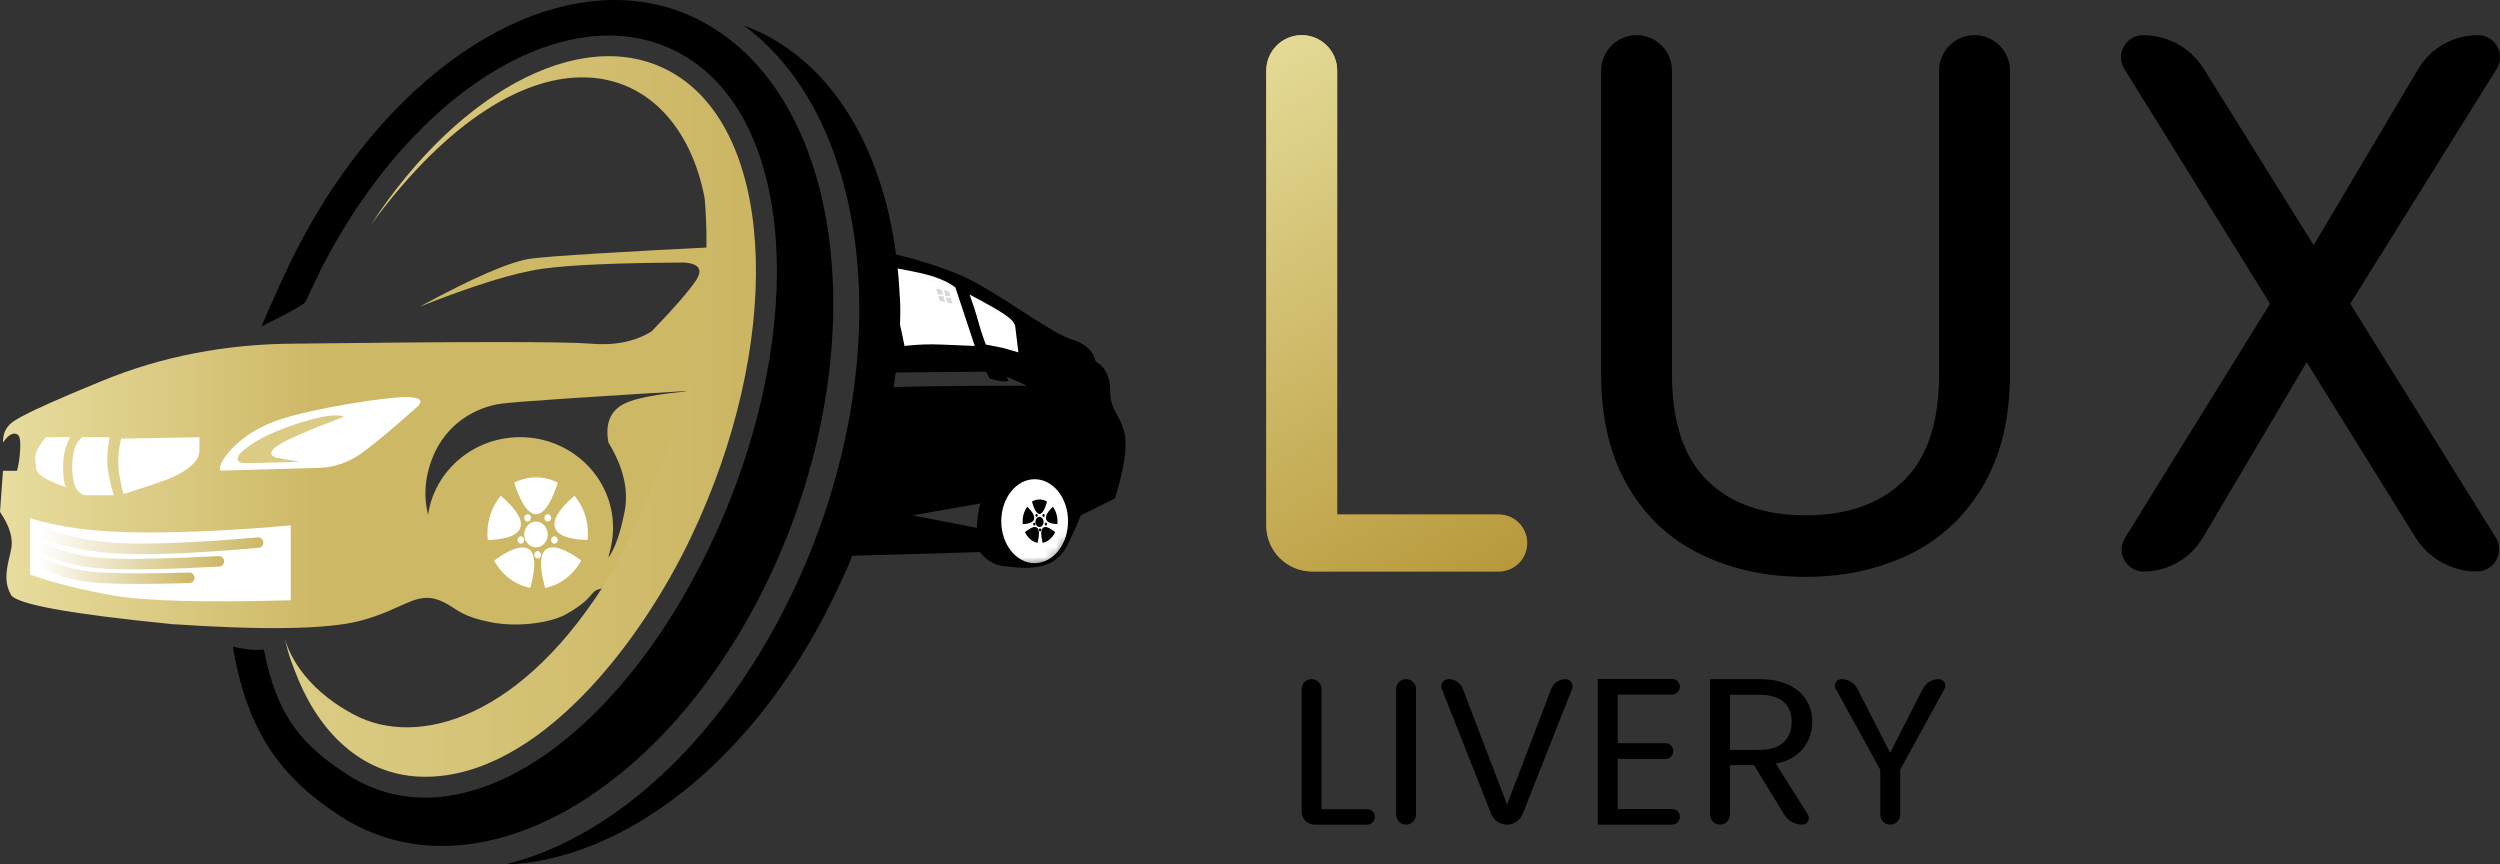 <svg xmlns="http://www.w3.org/2000/svg" xmlns:xlink="http://www.w3.org/1999/xlink" width="237.187px" height="82px" viewBox="0 0 237.187 82"><rect x="0" y="0" width="237.187" height="82" fill="#333333" stroke="none"/><title>ic_logo_dark</title><defs><linearGradient x1="31.08%" y1="-40.564%" x2="65.199%" y2="97.298%" id="linearGradient-1"><stop stop-color="#FEF790" offset="0%"></stop><stop stop-color="#BC9F43" offset="68.953%"></stop><stop stop-color="#9F7720" offset="100%"></stop></linearGradient><linearGradient x1="31.08%" y1="-40.564%" x2="86.902%" y2="156.528%" id="linearGradient-2"><stop stop-color="#F0ECB0" offset="0%"></stop><stop stop-color="#BC9F43" offset="68.953%"></stop><stop stop-color="#9F7720" offset="100%"></stop></linearGradient><path d="M6.723,45.48 L22.048,45.48 C23.54,45.48 24.75,46.69 24.75,48.181 C24.75,49.673 23.54,50.882 22.048,50.882 L4.356,50.882 C1.95,50.882 1.1828311e-15,48.932 0,46.526 L0,3.362 C-2.27356747e-16,1.505 1.505,3.41035121e-16 3.362,0 C5.218,-3.41035121e-16 6.723,1.505 6.723,3.362 L6.723,45.48 L6.723,45.48 Z" id="path-3"></path><linearGradient x1="43.833%" y1="50%" x2="0%" y2="50%" id="linearGradient-4"><stop stop-color="#CDB866" offset="0%"></stop><stop stop-color="#E8DD9F" offset="100%"></stop></linearGradient><path d="M1.855,0 C2.77,2.19 3.421,3.957 3.809,5.3 C4.197,6.642 4.676,8.868 5.244,11.978 L13.901,11.904 L14.209,12.531 C14.528,12.646 14.847,12.729 15.167,12.78 C15.501,12.833 15.79,12.833 16.032,12.78 L15.837,12.375 L17.774,13.231 C8.826,13.246 4.358,13.326 4.371,13.469 C4.597,16.025 3.287,20.447 0.442,26.733 L1.468,28.575 L6.914,25.535 L13.357,24.399 C13.205,24.923 13.103,25.461 13.052,26.012 C13.001,26.563 13.001,26.804 13.052,26.733 L6.914,25.535 L0,29.4 L13.293,29.021 C13.938,29.809 14.679,30.252 15.514,30.348 C16.766,30.493 17.986,30.629 19.106,30.348 C20.226,30.068 20.664,29.673 21.187,29.021 C21.536,28.586 22.099,27.424 22.878,25.535 L26.12,23.922 C26.998,21.028 27.299,18.975 27.024,17.764 C26.612,15.947 25.658,15.645 25.658,13.69 C25.658,12.387 25.2,11.466 24.286,10.928 C24.052,9.934 23.308,9.243 22.053,8.856 C20.172,8.276 16.559,5.5 13.007,3.517 C10.638,2.194 6.921,1.022 1.855,0 Z" id="path-5"></path><linearGradient x1="0%" y1="50%" x2="100%" y2="50%" id="linearGradient-7"><stop stop-color="#FFFFFF" offset="0%"></stop><stop stop-color="#CEB969" offset="100%"></stop></linearGradient><linearGradient x1="0%" y1="50%" x2="100%" y2="50%" id="linearGradient-8"><stop stop-color="#FFFFFF" offset="0%"></stop><stop stop-color="#CEB969" offset="100%"></stop></linearGradient><linearGradient x1="0%" y1="50%" x2="100%" y2="50%" id="linearGradient-9"><stop stop-color="#FFFFFF" offset="0%"></stop><stop stop-color="#CEB969" offset="100%"></stop></linearGradient><linearGradient x1="100%" y1="50%" x2="0%" y2="50%" id="linearGradient-10"><stop stop-color="#CAB461" offset="0%"></stop><stop stop-color="#DCCD85" offset="100%"></stop></linearGradient></defs><g id="Driver-screens-" stroke="none" stroke-width="1" fill="none" fill-rule="evenodd"><g id="002.-login" transform="translate(-87.565, -152)"><g id="ic_logo_dark" transform="translate(87.565, 152)"><g id="Group" transform="translate(120.14, 3.337)" fill-rule="nonzero"><g id="Lux-Livery"><g id="Path"><use fill="url(#linearGradient-1)" xlink:href="#path-3"></use><use fill="url(#linearGradient-2)" xlink:href="#path-3"></use></g><path d="M38.491,3.362 L38.491,32.194 L38.491,32.194 C38.491,36.72 39.612,40.078 41.853,42.268 C44.094,44.458 47.209,45.553 51.198,45.553 C55.139,45.553 58.229,44.458 60.47,42.268 C62.711,40.078 63.832,36.72 63.832,32.194 L63.832,3.362 C63.832,1.505 65.337,3.41035121e-16 67.193,0 C69.05,-3.41035121e-16 70.555,1.505 70.555,3.362 L70.555,32.121 L70.555,32.121 C70.555,36.355 69.693,39.92 67.969,42.816 C66.245,45.711 63.918,47.865 60.987,49.276 C58.057,50.688 54.769,51.393 51.124,51.393 C47.48,51.393 44.192,50.688 41.262,49.276 C38.331,47.865 36.016,45.711 34.317,42.816 C32.618,39.92 31.768,36.355 31.768,32.121 L31.768,3.362 C31.768,1.505 33.273,3.41035121e-16 35.13,0 C36.986,-3.41035121e-16 38.491,1.505 38.491,3.362 Z" id="Path" fill="#000000"></path><path d="M102.84,25.478 L116.64,47.652 C117.257,48.643 116.953,49.946 115.962,50.563 C115.627,50.772 115.24,50.882 114.845,50.882 C112.479,50.882 110.281,49.66 109.032,47.651 L98.703,31.026 L98.703,31.026 L88.856,47.671 C87.678,49.662 85.537,50.882 83.225,50.882 C82.078,50.882 81.147,49.952 81.147,48.805 C81.147,48.418 81.255,48.039 81.459,47.711 L95.23,25.478 L95.23,25.478 L81.407,3.202 C80.796,2.218 81.099,0.926 82.083,0.315 C82.415,0.109 82.797,7.17499721e-17 83.188,0 C85.531,-4.30470111e-16 87.709,1.209 88.948,3.198 L99.368,19.93 L99.368,19.93 L109.266,3.241 C110.458,1.232 112.62,-1.64549862e-15 114.956,0 C116.111,-2.12145065e-16 117.047,0.936 117.047,2.091 C117.047,2.482 116.938,2.865 116.731,3.197 L102.84,25.478 L102.84,25.478 Z" id="Path" fill="#000000"></path></g></g><g id="Lux-Livery" transform="translate(123.491, 64.412)" fill="#000000" fill-rule="nonzero"><path d="M1.889,12.36 L6.22,12.36 C6.625,12.36 6.953,12.688 6.953,13.093 C6.953,13.497 6.625,13.826 6.22,13.826 L1.228,13.826 C0.55,13.826 3.05088994e-16,13.276 0,12.598 L0,0.964 C-1.74896986e-16,0.443 0.423,0.02 0.944,0.02 C1.466,0.02 1.889,0.443 1.889,0.964 L1.889,12.36 L1.889,12.36 Z" id="Path"></path><path d="M10.855,0.964 L10.855,12.881 C10.855,13.403 10.433,13.826 9.911,13.826 C9.389,13.826 8.967,13.403 8.967,12.881 L8.967,0.964 C8.967,0.443 9.389,0.02 9.911,0.02 C10.433,0.02 10.855,0.443 10.855,0.964 Z" id="Path"></path><path d="M25.662,0.946 L20.97,12.812 C20.728,13.424 20.137,13.826 19.479,13.826 C18.822,13.826 18.231,13.424 17.989,12.812 L13.301,0.956 C13.162,0.604 13.334,0.207 13.686,0.068 C13.766,0.036 13.851,0.02 13.938,0.02 C14.544,0.02 15.087,0.394 15.303,0.96 L19.49,11.924 L19.49,11.924 L23.68,0.951 C23.894,0.39 24.432,0.02 25.032,0.02 C25.406,0.02 25.709,0.323 25.709,0.697 C25.709,0.782 25.693,0.867 25.662,0.946 Z" id="Path"></path><path d="M29.992,1.486 L29.992,6.101 L34.522,6.101 C34.932,6.101 35.264,6.433 35.264,6.843 C35.264,7.254 34.932,7.586 34.522,7.586 L29.992,7.586 L29.992,7.586 L29.992,12.34 L35.144,12.34 C35.555,12.34 35.887,12.673 35.887,13.083 C35.887,13.493 35.555,13.826 35.144,13.826 L28.104,13.826 L28.104,13.826 L28.104,0 L35.144,0 C35.555,-7.10204723e-16 35.887,0.333 35.887,0.743 C35.887,1.153 35.555,1.486 35.144,1.486 L29.992,1.486 L29.992,1.486 Z" id="Path"></path><path d="M45.78,12.86 L42.923,8.18 L42.923,8.18 L40.64,8.18 L40.64,12.881 C40.64,13.403 40.217,13.826 39.696,13.826 C39.174,13.826 38.751,13.403 38.751,12.881 L38.751,0.02 L38.751,0.02 L43.422,0.02 C44.515,0.02 45.438,0.198 46.192,0.555 C46.947,0.911 47.51,1.393 47.884,2.001 C48.258,2.608 48.444,3.301 48.444,4.08 C48.444,5.031 48.157,5.87 47.583,6.596 C47.009,7.322 46.147,7.804 44.999,8.042 L48.03,12.868 C48.213,13.16 48.125,13.546 47.833,13.73 C47.733,13.792 47.618,13.826 47.5,13.826 C46.797,13.826 46.146,13.46 45.78,12.86 Z M40.64,6.735 L43.422,6.735 C44.445,6.735 45.213,6.494 45.725,6.012 C46.237,5.53 46.493,4.886 46.493,4.08 C46.493,3.262 46.241,2.628 45.736,2.179 C45.231,1.73 44.459,1.505 43.422,1.505 L40.64,1.505 L40.64,6.735 Z" id="Shape"></path><path d="M60.996,0.939 L56.788,8.616 L56.788,8.616 L56.788,12.881 C56.788,13.403 56.366,13.826 55.844,13.826 C55.322,13.826 54.9,13.403 54.9,12.881 L54.9,8.616 L54.9,8.616 L50.673,0.938 C50.508,0.638 50.617,0.262 50.917,0.097 C51.008,0.046 51.111,0.02 51.215,0.02 C51.859,0.02 52.448,0.38 52.74,0.953 L55.834,7.012 L55.834,7.012 L58.927,0.953 C59.22,0.38 59.809,0.02 60.452,0.02 C60.795,0.02 61.073,0.298 61.073,0.641 C61.073,0.745 61.046,0.848 60.996,0.939 Z" id="Path"></path></g><g id="Logo2" transform="translate(-0, 0)"><g id="Group-7-Copy" transform="translate(0, 23.36)"><path d="M27.921,9.244 C21.428,9.273 15.348,10.451 9.681,12.777 C1.181,16.268 1.046,16.715 0.663,17.227 C0.408,17.568 0.28,18.034 0.28,18.625 C0.675,18.062 1.034,17.78 1.357,17.78 C1.841,17.78 1.978,18.168 1.91,19.348 C1.864,20.135 1.764,20.788 1.609,21.307 L0.28,21.307 L0,25.208 C0.942,26.576 1.288,27.793 1.038,28.858 C0.663,30.456 0.298,31.732 1.038,33.069 C1.531,33.96 6.626,34.889 16.323,35.855 C25.102,36.443 31.026,36.344 34.093,35.558 C38.695,34.378 39.592,32.35 42.433,33.949 C43.454,34.523 43.907,35.151 46.574,35.677 C49.242,36.203 52.35,35.677 53.672,34.934 C57.293,32.897 55.266,32.503 58.331,32.373 C60.375,32.286 61.394,32.226 61.386,32.195 L68.09,13.559 C63.544,13.815 60.598,14.272 59.253,14.929 C57.908,15.586 57.398,16.818 57.723,18.625 C59.151,20.959 59.661,23.153 59.253,25.208 C58.844,27.263 58.334,28.709 57.723,29.547 C58.671,25.002 57.202,21.813 53.316,19.979 C47.486,17.229 43.094,19.95 42.219,22.301 C41.636,23.867 41.286,25.473 41.17,27.116 C40.161,24.82 40.099,22.512 40.983,20.194 C42.309,16.717 45.298,15.222 47.627,14.929 C49.18,14.733 56.001,14.277 68.09,13.559 L69.438,0 C58.657,0.536 52.311,0.926 50.4,1.173 C48.489,1.419 44.967,2.938 39.835,5.729 C44.985,3.692 48.878,2.493 51.513,2.133 C54.148,1.772 58.64,1.578 64.987,1.549 C66.356,1.678 66.698,2.252 66.014,3.271 C65.329,4.291 63.931,5.893 61.819,8.079 C60.245,9.057 58.305,9.446 55.999,9.244 C53.693,9.042 44.334,9.042 27.921,9.244 Z" id="Path-18" fill="url(#linearGradient-4)"></path><path d="M4.344,18.116 L6.674,18.116 C6.215,18.888 5.985,19.803 5.985,20.862 C5.985,21.921 6.082,22.591 6.276,22.872 C4.378,22.228 3.429,21.62 3.429,21.047 C3.429,20.714 3.222,20.158 3.429,19.551 C3.528,19.26 3.833,18.782 4.344,18.116 Z" id="Path-19" fill="#FFFFFF"></path><path d="M7.786,18.116 L10.403,18.116 C10.203,19.158 10.135,20.057 10.198,20.813 C10.261,21.569 10.459,22.507 10.793,23.627 L8.087,23.627 C7.46,23.52 7.072,22.972 6.923,21.981 C6.699,20.494 7.01,19.228 7.216,18.835 C7.354,18.573 7.544,18.333 7.786,18.116 Z" id="Path-20" fill="#FFFFFF"></path><path d="M11.485,18.255 C11.303,19.022 11.212,19.769 11.212,20.494 C11.212,21.22 11.378,22.225 11.709,23.51 C14.239,22.723 15.834,22.174 16.493,21.862 C17.481,21.396 18.921,20.524 18.921,19.412 C18.921,18.671 18.921,18.239 18.921,18.116 L11.485,18.255 Z" id="Path-21" fill="#FFFFFF"></path><g id="Group-8" transform="translate(79.668, 0)"><mask id="mask-6" fill="white"><use xlink:href="#path-5"></use></mask><use id="Mask" fill="#000000" xlink:href="#path-5"></use><path d="M4.145,1.928 C4.518,2.913 4.871,4.042 5.206,5.315 C5.541,6.589 5.854,7.971 6.147,9.461 C7.333,9.323 8.488,9.279 9.613,9.33 C10.738,9.38 11.805,9.424 12.813,9.461 L10.973,3.908 C10.202,3.313 9.062,2.852 7.555,2.523 C6.047,2.194 4.91,1.996 4.145,1.928 Z" id="Path-40" fill="#FFFFFF" mask="url(#mask-6)"></path><path d="M9.159,4.027 C9.187,4.101 9.214,4.186 9.239,4.281 C9.264,4.377 9.288,4.481 9.31,4.593 C9.399,4.583 9.486,4.58 9.57,4.583 C9.655,4.587 9.735,4.59 9.811,4.593 L9.673,4.176 C9.615,4.131 9.529,4.096 9.415,4.072 C9.302,4.047 9.217,4.032 9.159,4.027 Z" id="Path-40-Copy" fill="#D8D8D8" mask="url(#mask-6)"></path><path d="M9.869,4.168 C9.897,4.242 9.924,4.327 9.949,4.423 C9.974,4.519 9.998,4.623 10.02,4.735 C10.109,4.724 10.196,4.721 10.28,4.725 C10.365,4.729 10.445,4.732 10.521,4.735 L10.383,4.317 C10.325,4.273 10.239,4.238 10.126,4.213 C10.012,4.188 9.927,4.173 9.869,4.168 Z" id="Path-40-Copy-2" fill="#D8D8D8" mask="url(#mask-6)"></path><path d="M9.337,4.735 C9.365,4.809 9.391,4.894 9.416,4.99 C9.442,5.085 9.465,5.189 9.487,5.301 C9.576,5.291 9.663,5.288 9.748,5.291 C9.832,5.295 9.913,5.298 9.988,5.301 L9.85,4.884 C9.792,4.839 9.706,4.804 9.593,4.78 C9.48,4.755 9.394,4.74 9.337,4.735 Z" id="Path-40-Copy-3" fill="#D8D8D8" mask="url(#mask-6)" transform="translate(9.663, 5.018) scale(-1, -1) translate(-9.663, -5.018) "></path><path d="M10.047,4.876 C10.075,4.951 10.101,5.035 10.127,5.131 C10.152,5.227 10.175,5.331 10.197,5.443 C10.287,5.433 10.373,5.429 10.458,5.433 C10.543,5.437 10.623,5.44 10.699,5.443 L10.56,5.025 C10.502,4.981 10.417,4.946 10.303,4.921 C10.19,4.896 10.104,4.882 10.047,4.876 Z" id="Path-40-Copy-4" fill="#D8D8D8" mask="url(#mask-6)" transform="translate(10.373, 5.16) scale(-1, -1) translate(-10.373, -5.16) "></path><ellipse id="Oval-Copy-6" fill="#FFFFFF" mask="url(#mask-6)" cx="18.496" cy="26.089" rx="3.169" ry="3.983"></ellipse><g id="Shape-Copy-3" mask="url(#mask-6)" fill="#000000" fill-rule="nonzero"><g transform="translate(17.356, 24.029)" id="Shape-Copy-2"><path d="M1.6,0 C1.343,0 1.1,0.071 0.882,0.199 C1.027,0.718 1.276,1.373 1.6,1.373 C1.925,1.373 2.166,0.716 2.314,0.196 C2.097,0.07 1.855,0 1.6,0 Z M2.865,0.687 C2.528,1.009 2.122,1.49 2.219,1.864 C2.316,2.238 2.87,2.318 3.295,2.335 C3.302,2.254 3.306,2.172 3.306,2.089 C3.306,1.547 3.139,1.054 2.865,0.687 L2.865,0.687 Z M0.439,0.687 C0.166,1.053 0,1.545 0,2.085 C0,2.17 0.004,2.253 0.012,2.335 C0.436,2.322 0.991,2.231 1.088,1.858 C1.185,1.485 0.775,1.013 0.439,0.687 Z M1.319,1.373 C1.297,1.374 1.276,1.383 1.258,1.4 C1.208,1.444 1.198,1.53 1.233,1.591 C1.269,1.653 1.338,1.666 1.387,1.622 C1.411,1.6 1.427,1.568 1.431,1.532 C1.436,1.496 1.429,1.46 1.412,1.43 C1.39,1.393 1.356,1.372 1.319,1.373 L1.319,1.373 Z M1.987,1.374 C1.984,1.373 1.982,1.373 1.979,1.374 C1.945,1.375 1.914,1.396 1.895,1.43 C1.877,1.46 1.87,1.496 1.875,1.532 C1.879,1.568 1.895,1.6 1.919,1.622 C1.968,1.666 2.037,1.653 2.073,1.592 C2.109,1.53 2.098,1.444 2.049,1.4 C2.031,1.383 2.009,1.374 1.987,1.374 L1.987,1.374 Z M1.598,1.648 C1.385,1.648 1.212,1.863 1.212,2.129 C1.212,2.394 1.385,2.61 1.598,2.61 C1.811,2.61 1.984,2.394 1.984,2.129 C1.984,1.863 1.811,1.648 1.598,1.648 Z M1.101,2.198 C1.089,2.198 1.079,2.2 1.068,2.204 C1.04,2.215 1.017,2.24 1.004,2.272 C0.991,2.305 0.988,2.343 0.997,2.377 C1.016,2.449 1.078,2.489 1.136,2.465 C1.164,2.454 1.187,2.43 1.2,2.397 C1.214,2.365 1.216,2.327 1.207,2.292 C1.192,2.235 1.149,2.197 1.101,2.198 L1.101,2.198 Z M2.209,2.198 C2.159,2.195 2.115,2.234 2.099,2.292 C2.09,2.327 2.093,2.365 2.106,2.397 C2.119,2.43 2.142,2.454 2.17,2.465 C2.228,2.489 2.29,2.449 2.309,2.377 C2.318,2.343 2.316,2.305 2.302,2.272 C2.289,2.24 2.266,2.215 2.238,2.204 C2.229,2.2 2.219,2.198 2.209,2.198 L2.209,2.198 Z M1.154,2.61 C0.876,2.611 0.506,2.867 0.22,3.098 C0.466,3.621 0.897,4.003 1.408,4.12 C1.537,3.61 1.646,2.918 1.377,2.686 C1.314,2.632 1.238,2.609 1.154,2.61 Z M2.15,2.61 C2.065,2.61 1.989,2.633 1.927,2.687 C1.658,2.919 1.774,3.607 1.9,4.12 C2.411,4.002 2.841,3.619 3.086,3.095 C2.802,2.862 2.43,2.61 2.15,2.61 L2.15,2.61 Z M1.653,2.747 C1.592,2.747 1.543,2.808 1.543,2.884 C1.543,2.96 1.592,3.022 1.653,3.022 C1.714,3.022 1.763,2.96 1.763,2.884 C1.763,2.808 1.714,2.747 1.653,2.747 Z"></path></g></g><path d="M12.321,4.583 C12.684,5.594 12.963,6.461 13.159,7.183 C13.354,7.904 13.589,8.62 13.863,9.331 L15.454,9.64 L16.949,10.071 L16.654,7.614 C16.619,7.289 16.28,6.907 15.639,6.467 C15.092,6.093 13.986,5.465 12.321,4.583 Z" id="Path-41" fill="#FFFFFF" mask="url(#mask-6)"></path></g><ellipse id="Oval" fill="#CDB866" cx="49.343" cy="26.698" rx="8.82" ry="8.581"></ellipse><g id="Shape-Copy-2" transform="translate(46.244, 21.93)" fill="#FFFFFF" fill-rule="nonzero"><path d="M4.615,0 C3.874,0 3.172,0.182 2.543,0.506 C2.962,1.828 3.679,3.496 4.615,3.496 C5.552,3.496 6.245,1.822 6.674,0.5 C6.048,0.179 5.351,0 4.615,0 Z M8.263,1.748 C7.291,2.567 6.119,3.794 6.399,4.745 C6.679,5.696 8.275,5.902 9.501,5.943 C9.523,5.738 9.535,5.53 9.535,5.318 C9.535,3.937 9.052,2.682 8.263,1.748 L8.263,1.748 Z M1.265,1.748 C0.48,2.681 0,3.932 0,5.308 C0,5.523 0.012,5.735 0.035,5.943 C1.258,5.911 2.857,5.68 3.136,4.731 C3.416,3.78 2.235,2.578 1.265,1.748 Z M3.805,3.496 C3.741,3.498 3.679,3.521 3.627,3.563 C3.485,3.676 3.454,3.895 3.557,4.051 C3.66,4.207 3.859,4.242 4.001,4.129 C4.069,4.074 4.115,3.992 4.128,3.9 C4.141,3.809 4.121,3.715 4.071,3.64 C4.009,3.547 3.91,3.493 3.805,3.496 L3.805,3.496 Z M5.73,3.496 C5.722,3.496 5.715,3.496 5.707,3.496 C5.611,3.501 5.521,3.554 5.464,3.64 C5.414,3.715 5.394,3.809 5.407,3.9 C5.42,3.992 5.466,4.074 5.534,4.129 C5.676,4.242 5.875,4.207 5.978,4.051 C6.081,3.895 6.05,3.676 5.908,3.563 C5.856,3.521 5.794,3.498 5.73,3.496 L5.73,3.496 Z M4.609,4.195 C3.994,4.195 3.496,4.743 3.496,5.419 C3.496,6.095 3.994,6.643 4.609,6.643 C5.223,6.643 5.721,6.095 5.721,5.419 C5.721,4.743 5.223,4.195 4.609,4.195 Z M3.174,5.594 C3.142,5.594 3.11,5.6 3.08,5.611 C3,5.64 2.933,5.702 2.895,5.785 C2.857,5.867 2.85,5.963 2.876,6.051 C2.93,6.235 3.11,6.335 3.276,6.276 C3.357,6.247 3.423,6.185 3.461,6.102 C3.5,6.019 3.507,5.924 3.481,5.835 C3.438,5.69 3.313,5.592 3.174,5.594 L3.174,5.594 Z M6.37,5.594 C6.228,5.587 6.098,5.686 6.054,5.835 C6.028,5.924 6.035,6.019 6.073,6.102 C6.112,6.185 6.178,6.247 6.258,6.276 C6.425,6.335 6.605,6.235 6.659,6.051 C6.685,5.963 6.678,5.867 6.64,5.785 C6.601,5.702 6.535,5.64 6.455,5.611 C6.427,5.601 6.399,5.596 6.37,5.594 L6.37,5.594 Z M3.328,6.643 C2.525,6.647 1.46,7.298 0.636,7.886 C1.343,9.216 2.586,10.19 4.061,10.488 C4.432,9.188 4.746,7.427 3.97,6.837 C3.79,6.7 3.571,6.641 3.328,6.643 Z M6.201,6.643 C5.956,6.643 5.737,6.702 5.556,6.839 C4.78,7.43 5.116,9.181 5.479,10.488 C6.953,10.188 8.194,9.212 8.899,7.879 C8.082,7.286 7.008,6.643 6.201,6.643 L6.201,6.643 Z M4.767,6.992 C4.592,6.992 4.45,7.149 4.45,7.342 C4.45,7.535 4.592,7.691 4.767,7.691 C4.943,7.691 5.085,7.535 5.085,7.342 C5.085,7.149 4.943,6.992 4.767,6.992 Z"></path></g><g id="Group-6" transform="translate(2.86, 14.313)"><path d="M18.047,6.977 L27.463,6.714 C28.95,6.658 30.328,6.159 31.597,5.217 C32.866,4.275 34.605,2.818 36.814,0.845 C37.329,0.282 36.932,0 35.623,0 C33.66,0 26.636,1.097 23.494,2.192 C20.353,3.287 18.777,5.158 18.321,5.936 C18.018,6.454 17.926,6.801 18.047,6.977 Z" id="Path-22" fill="#FFFFFF"></path><path d="M25.581,6.14 L23.344,5.749 C22.72,5.544 22.72,5.193 23.344,4.697 C23.968,4.202 26.106,3.259 29.757,1.871 C29.091,1.549 27.538,1.793 25.098,2.601 C22.659,3.409 20.923,4.338 19.891,5.388 C19.489,5.975 19.687,6.268 20.484,6.268 C21.282,6.268 22.98,6.225 25.581,6.14 Z" id="Path-23" fill="#DBCB84"></path><path d="M0,11.489 C2.853,12.394 6.457,12.846 10.811,12.846 C15.165,12.846 19.802,12.62 24.723,12.168 L24.723,19.279 C16.537,19.501 10.954,19.354 7.976,18.838 C4.997,18.322 2.339,17.66 0,16.853 L0,11.489 Z" id="Path-38" fill="#FFFFFF"></path><path d="M0.65,12.721 C3.199,13.716 5.95,14.266 8.904,14.372 C11.857,14.478 16.098,14.29 21.627,13.809" id="Path-14" stroke="url(#linearGradient-7)" stroke-linecap="round"></path><path d="M0.65,14.151 C2.729,15.146 4.973,15.696 7.382,15.802 C9.791,15.908 13.299,15.834 17.906,15.581" id="Path-14-Copy" stroke="url(#linearGradient-8)" stroke-linecap="round"></path><path d="M0.65,15.581 C2.673,16.519 4.694,17.041 6.712,17.146 C8.731,17.252 11.527,17.252 15.1,17.146" id="Path-14-Copy-2" stroke="url(#linearGradient-9)" stroke-linecap="round"></path></g></g><g id="left" transform="translate(27.019, 5.33)" fill="url(#linearGradient-10)" fill-rule="nonzero"><path d="M39.835,13.48 C37.237,-0.223 23.066,-4.219 8.187,15.972 C16.713,2.903 29.018,-3.42 37.261,1.869 C46.755,7.98 47.133,27.56 38.583,45.542 C33.742,55.767 24.011,68.366 13.312,68.366 C7.667,68.366 3.558,64.511 1.314,59.222 C0.676,57.6 0.425,57.116 0,55.236 C0.26,56.223 1.503,59.786 6.557,62.466 C12.58,65.686 22.641,62.889 30.955,49.091 C37.833,36.348 40.793,24.478 39.835,13.48 Z" id="Shape-Copy"></path></g><g id="round-shape" transform="translate(22.095, 0)" fill="#000000"><path d="M10.277,77.48 C4.632,73.86 1.346,69.466 0,61.356 C0.756,61.521 1.877,61.743 2.94,61.626 C4.168,68.019 6.616,70.758 10.938,73.531 C21.496,80.301 36.375,70.499 45.303,51.718 C54.231,32.961 53.805,12.323 43.248,5.553 C32.951,-1.052 17.315,7.833 8.27,25.721 C8.057,26.168 7.089,28.213 6.876,28.659 C6.711,29.012 2.719,30.963 2.719,30.963 C3.239,29.67 4.561,26.755 5.176,25.463 C14.977,4.848 33.163,-5.306 45.775,2.78 C58.387,10.866 60.678,34.16 50.877,54.797 C41.075,75.412 22.889,85.566 10.277,77.48 Z" id="&lt;Path&gt;" fill-rule="nonzero"></path><g id="&lt;Group&gt;" transform="translate(25.917, 2.41)"><path d="M31.908,52.488 C23.807,70.446 10.439,79.308 0,79.59 C10.439,77.004 20.713,67.414 27.232,53.687 C28.767,50.466 30.019,47.152 31.011,43.791 C33.16,36.457 33.963,28.982 33.278,22.001 C32.451,13.633 29.31,5.007 22.555,0 C23.713,0.423 24.846,0.964 25.909,1.645 C32.924,6.064 36.821,14.973 37.34,25.504 C37.865,31.363 35.079,46.023 31.908,52.488 Z" id="&lt;Compound-Path&gt;"></path></g></g></g></g></g></g></svg>